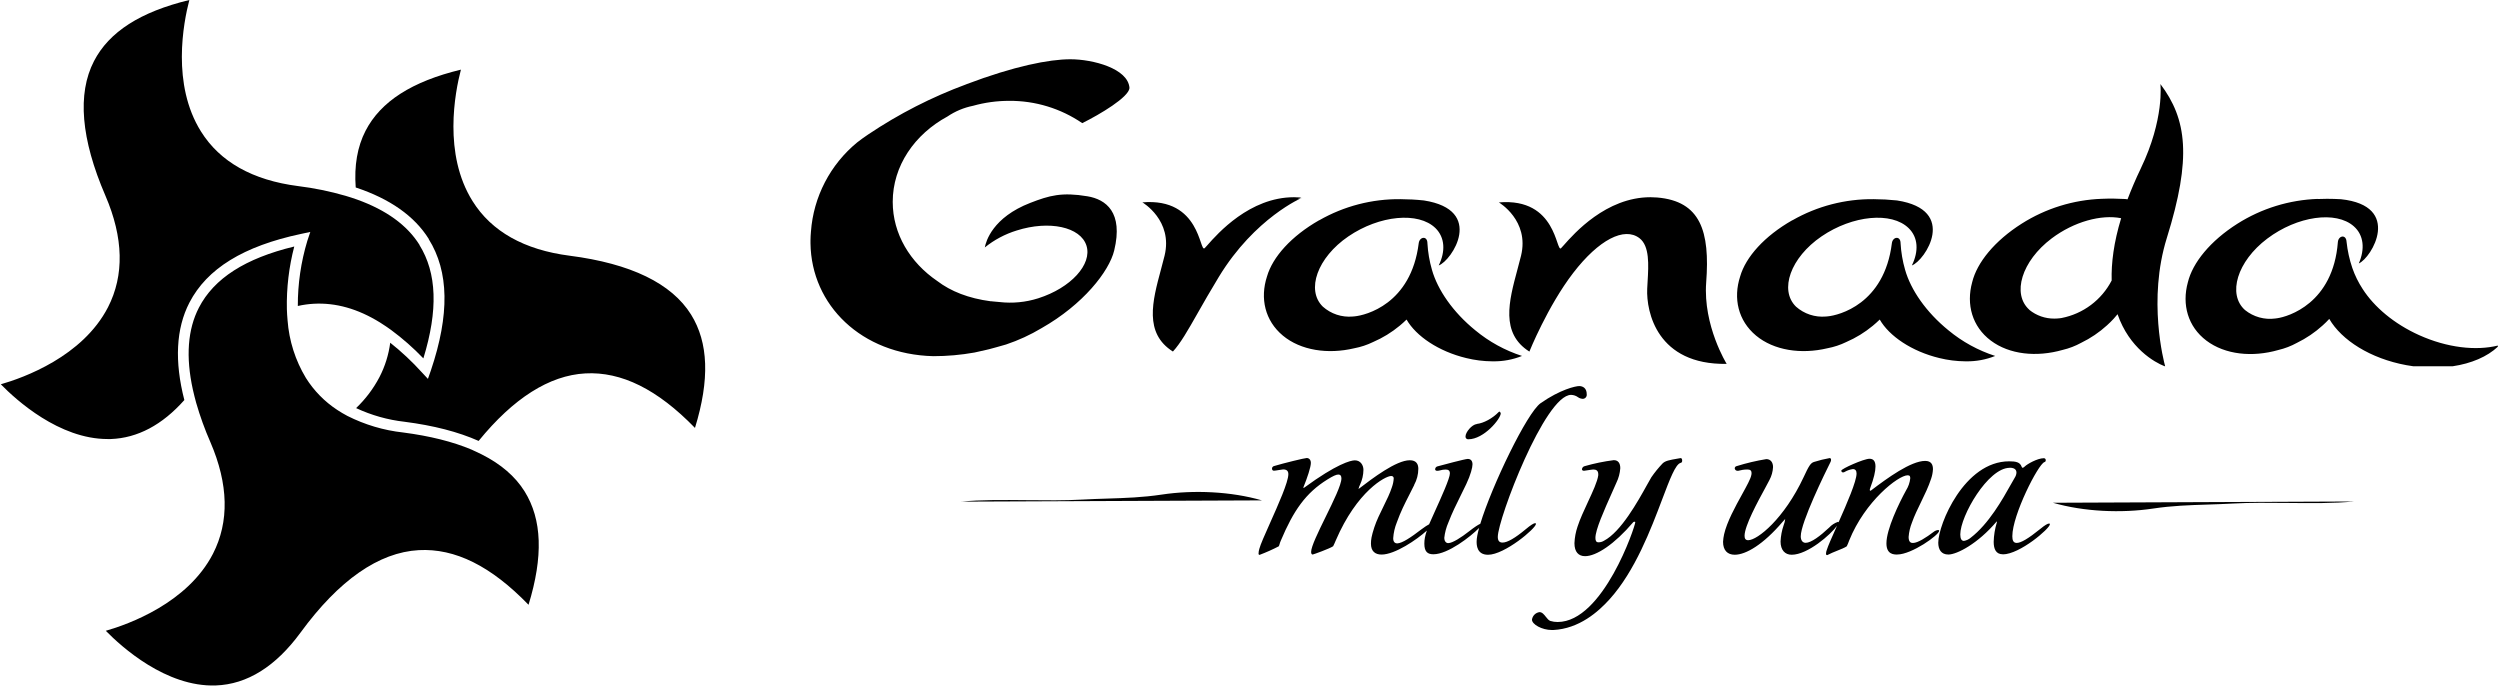 <svg width="203" height="56" viewBox="0 0 203 56" fill="none" xmlns="http://www.w3.org/2000/svg">
<g clip-path="url(#clip0_5427_44230)">
<path fill-rule="evenodd" clip-rule="evenodd" d="M34.065 19.887C33.062 18.282 31.357 17.05 28.982 16.2C28.826 16.144 28.671 16.092 28.511 16.04C28.351 15.988 28.209 15.944 28.055 15.899C26.795 15.534 25.508 15.27 24.206 15.11C20.511 14.635 17.855 13.142 16.316 10.671C13.926 6.853 14.888 1.863 15.375 0C11.395 0.962 8.857 2.59 7.631 4.965C6.263 7.615 6.575 11.29 8.559 15.888C10.035 19.309 10.098 22.358 8.77 24.948C6.704 28.958 1.91 30.675 0.066 31.204C1.315 32.484 4.806 35.65 8.738 35.65H8.994C11.168 35.572 13.174 34.506 14.969 32.484C14.159 29.332 14.292 26.68 15.379 24.575C16.807 21.811 19.772 19.985 24.443 18.994L25.197 18.832L24.953 19.563C24.437 21.277 24.177 23.057 24.183 24.846C24.607 24.75 25.038 24.689 25.472 24.665C27.27 24.567 29.055 25.071 30.861 26.189C31.013 26.283 31.163 26.382 31.313 26.484C31.35 26.509 31.386 26.533 31.422 26.557L31.422 26.557C31.534 26.631 31.643 26.704 31.754 26.791C32.693 27.484 33.572 28.257 34.378 29.101C35.583 25.181 35.477 22.173 34.059 19.894L34.065 19.887ZM34.989 30.076C36.518 25.543 36.461 22.054 34.809 19.411L34.821 19.41C33.655 17.543 31.663 16.144 28.884 15.222C28.752 13.451 29.017 11.912 29.685 10.617C30.911 8.244 33.447 6.616 37.427 5.654C36.94 7.517 35.978 12.507 38.368 16.325C39.907 18.796 42.565 20.289 46.258 20.764C51.217 21.403 54.533 23.01 56.113 25.541C57.531 27.819 57.637 30.827 56.432 34.747C53.388 31.608 50.451 30.159 47.524 30.321C44.597 30.483 41.687 32.34 38.864 35.803C37.209 35.068 35.205 34.55 32.852 34.248C31.489 34.094 30.159 33.719 28.915 33.138C29.683 32.405 30.326 31.552 30.818 30.611C31.266 29.741 31.56 28.799 31.686 27.829C32.608 28.56 33.468 29.366 34.257 30.238L34.748 30.765L34.989 30.076ZM39.114 36.897C40.669 37.68 41.834 38.68 42.594 39.897L42.597 39.901C44.016 42.181 44.122 45.187 42.917 49.109C39.871 45.96 36.949 44.511 34.005 44.671C30.757 44.852 27.522 47.103 24.406 51.362C22.387 54.12 20.069 55.571 17.517 55.659C13.489 55.798 9.867 52.526 8.59 51.22C10.435 50.691 15.229 48.972 17.294 44.964C18.623 42.371 18.56 39.323 17.084 35.904C16.629 34.865 16.243 33.798 15.929 32.709C15.879 32.532 15.837 32.368 15.791 32.184C15.745 31.999 15.7 31.814 15.66 31.633C15.077 28.98 15.236 26.749 16.152 24.979C17.378 22.606 19.915 20.978 23.894 20.016C23.461 21.674 23.259 23.384 23.294 25.098C23.298 25.248 23.305 25.4 23.315 25.552C23.325 25.705 23.337 25.857 23.35 26.008C23.472 27.663 23.981 29.265 24.837 30.686C25.489 31.726 26.359 32.613 27.385 33.286C27.516 33.373 27.647 33.454 27.785 33.536C27.924 33.619 28.063 33.696 28.205 33.771C29.623 34.488 31.158 34.945 32.737 35.118C34.906 35.399 36.761 35.864 38.3 36.512C38.337 36.529 38.374 36.547 38.41 36.564C38.512 36.613 38.611 36.66 38.712 36.704C38.849 36.764 38.983 36.829 39.114 36.897Z" fill="black"/>
<path fill-rule="evenodd" clip-rule="evenodd" d="M102.88 22.449C103.338 20.866 104.856 19.171 107.114 17.884H107.127C109.134 16.737 111.411 16.146 113.723 16.172C114.354 16.175 114.986 16.209 115.614 16.276C120.605 17.047 117.883 21.17 116.823 21.555C117.385 20.41 117.331 19.285 116.561 18.524C115.179 17.174 112.014 17.474 109.49 19.194C106.967 20.914 106.034 23.553 107.416 24.901C107.744 25.192 108.128 25.414 108.545 25.552C108.961 25.689 109.402 25.741 109.839 25.702L110.004 25.687C110.863 25.604 114.585 24.716 115.201 19.743C115.268 19.215 115.907 19.119 115.907 19.757C115.949 20.484 116.071 21.204 116.273 21.904C116.734 23.534 117.976 25.344 119.796 26.823C120.917 27.751 122.204 28.456 123.588 28.903C122.84 29.204 122.04 29.352 121.234 29.34H121.167C120.453 29.335 119.742 29.245 119.05 29.073C116.819 28.534 114.983 27.295 114.213 25.947C114.038 26.12 113.846 26.29 113.653 26.451C113 26.992 112.273 27.437 111.494 27.773C111.009 28.009 110.495 28.179 109.966 28.279C107.822 28.788 105.616 28.456 104.165 27.247C102.714 26.037 102.302 24.225 102.88 22.449ZM141.3 22.449C141.756 20.866 143.274 19.171 145.534 17.884H145.549C147.556 16.737 149.833 16.146 152.144 16.172C152.776 16.175 153.408 16.21 154.036 16.276C159.027 17.047 156.305 21.17 155.243 21.555C155.807 20.41 155.763 19.285 154.981 18.524C153.599 17.174 150.432 17.474 147.91 19.194C145.389 20.914 144.456 23.553 145.836 24.901C146.164 25.192 146.548 25.413 146.965 25.551C147.381 25.689 147.822 25.74 148.259 25.702L148.424 25.687C149.285 25.604 153.007 24.716 153.621 19.743C153.69 19.215 154.327 19.119 154.327 19.757C154.369 20.484 154.491 21.204 154.693 21.904C155.154 23.534 156.396 25.344 158.216 26.823C159.338 27.751 160.625 28.457 162.01 28.903C161.262 29.203 160.462 29.352 159.656 29.34H159.587C158.873 29.334 158.162 29.245 157.47 29.073C155.241 28.534 153.405 27.295 152.635 25.947C152.458 26.12 152.266 26.29 152.073 26.451C151.42 26.992 150.694 27.437 149.916 27.773C149.431 28.009 148.916 28.179 148.386 28.279C146.244 28.788 144.038 28.456 142.587 27.247C141.136 26.037 140.722 24.225 141.3 22.449ZM181.675 18.168C183.637 16.925 185.895 16.229 188.216 16.151L188.186 16.161C188.442 16.149 188.699 16.143 188.956 16.143C189.346 16.143 189.723 16.157 190.081 16.176C195.103 16.712 192.576 20.949 191.534 21.392C192.044 20.221 191.946 19.1 191.132 18.378C189.681 17.093 186.538 17.54 184.1 19.377C181.661 21.215 180.851 23.894 182.295 25.176C182.636 25.452 183.031 25.654 183.453 25.772C183.876 25.89 184.318 25.921 184.752 25.862L184.918 25.839C185.778 25.716 189.45 24.654 189.835 19.656C189.879 19.127 190.507 19 190.541 19.637C190.618 20.358 190.774 21.069 191.007 21.756C191.216 22.36 191.499 22.936 191.85 23.47C192.78 24.918 194.383 26.288 196.436 27.214C198.717 28.241 201.046 28.497 202.824 28.06V28.154C201.969 28.961 200.672 29.518 199.144 29.743H195.974C195.772 29.716 195.58 29.685 195.387 29.649C192.477 29.111 190.141 27.628 189.136 25.895C188.969 26.078 188.794 26.253 188.601 26.424C187.974 26.994 187.269 27.471 186.507 27.842C186.034 28.102 185.528 28.296 185.002 28.42C182.884 29.027 180.674 28.799 179.163 27.661C177.653 26.523 177.158 24.732 177.653 22.929C178.041 21.324 179.479 19.562 181.675 18.168ZM97.503 19.66C97.632 20.038 97.707 20.256 97.82 20.148V20.151C97.866 20.107 97.94 20.023 98.041 19.908C98.866 18.973 101.476 16.014 105.075 16.014C105.256 16.014 105.433 16.022 105.626 16.037H105.653C105.557 16.081 105.464 16.127 105.372 16.174L105.372 16.174L105.303 16.209L105.749 16.047C105.749 16.047 101.898 17.669 98.969 22.484C98.278 23.619 97.726 24.591 97.254 25.419L97.254 25.42L97.254 25.42L97.254 25.42C96.436 26.859 95.863 27.867 95.241 28.545C92.877 27.055 93.58 24.443 94.266 21.898C94.368 21.518 94.47 21.139 94.562 20.766C95.264 17.894 92.762 16.432 92.762 16.432C95.131 16.232 96.284 17.257 96.904 18.291C97.206 18.795 97.379 19.3 97.503 19.66ZM126.448 19.663C126.578 20.041 126.653 20.26 126.765 20.151H126.759C126.805 20.107 126.88 20.023 126.981 19.908C127.806 18.973 130.416 16.014 134.015 16.014C134.196 16.014 134.373 16.022 134.566 16.037C138.078 16.334 138.861 18.768 138.542 22.938C138.282 26.446 140.206 29.547 140.206 29.547C134.562 29.641 133.671 25.329 133.753 23.449C133.762 23.256 133.774 23.056 133.786 22.851C133.865 21.504 133.955 19.982 133.13 19.344C131.902 18.393 129.82 19.46 127.741 22.166C125.662 24.872 124.186 28.549 124.186 28.549C121.822 27.059 122.526 24.447 123.211 21.902C123.314 21.522 123.416 21.143 123.507 20.77C124.209 17.898 121.708 16.436 121.708 16.436C124.077 16.236 125.229 17.26 125.849 18.295C126.151 18.799 126.325 19.303 126.448 19.663ZM166.594 19.36C164.156 21.197 163.345 23.876 164.789 25.159H164.779C165.356 25.627 166.077 25.878 166.819 25.87C166.959 25.87 167.1 25.861 167.239 25.845L167.402 25.822C168.265 25.654 169.079 25.292 169.783 24.765C170.487 24.238 171.063 23.558 171.467 22.777C171.429 21.365 171.636 19.695 172.237 17.719C170.636 17.399 168.417 17.988 166.594 19.36ZM172.756 16.184C173.059 15.388 173.411 14.552 173.838 13.666L173.836 13.668C175.765 9.66 175.424 6.823 175.424 6.823C177.578 9.678 177.978 12.813 175.947 19.321C174.379 24.343 175.709 29.373 175.809 29.735H175.759C174.956 29.427 172.895 28.264 171.946 25.514L171.627 25.885C171.457 26.068 171.28 26.245 171.088 26.417C170.461 26.987 169.756 27.465 168.994 27.834C168.521 28.094 168.016 28.288 167.491 28.412C165.37 29.019 163.161 28.792 161.65 27.653C160.139 26.515 159.646 24.724 160.139 22.921C160.53 21.317 161.965 19.554 164.163 18.16C166.115 16.922 168.361 16.226 170.67 16.143C171.301 16.116 171.933 16.122 172.564 16.159L172.756 16.184ZM70.52 10.903C72.997 9.241 75.663 7.88 78.461 6.846V6.843C82.358 5.367 85.197 4.812 86.917 4.812C88.721 4.812 91.609 5.552 91.715 7.151C91.65 7.894 89.335 9.277 87.878 9.999C86.131 8.805 84.061 8.173 81.946 8.189C80.953 8.188 79.965 8.323 79.009 8.591C78.268 8.74 77.563 9.034 76.936 9.458C74.267 10.903 72.489 13.468 72.489 16.392C72.489 19 73.905 21.32 76.107 22.819C77.202 23.653 78.644 24.227 80.449 24.464H80.516L80.584 24.473L80.716 24.485C80.86 24.502 81.006 24.515 81.155 24.525C82.215 24.648 83.289 24.545 84.306 24.221C86.95 23.38 88.703 21.463 88.22 19.943C87.737 18.424 85.201 17.875 82.556 18.716C81.613 19.006 80.734 19.473 79.966 20.092C80.058 19.591 80.609 17.655 83.661 16.473C85.214 15.87 86.221 15.591 88.303 15.939C89.798 16.19 91.226 17.232 90.474 20.336C90.064 22.039 87.943 24.735 84.577 26.644C83.666 27.191 82.698 27.636 81.69 27.973C81.43 28.05 81.169 28.123 80.907 28.195C80.525 28.306 80.133 28.406 79.733 28.493H79.718C79.625 28.514 79.536 28.534 79.449 28.553L79.447 28.554C79.338 28.578 79.231 28.602 79.125 28.626C78.021 28.823 76.901 28.922 75.78 28.921C69.956 28.778 65.876 24.78 65.812 19.755V19.518C65.814 19.281 65.828 19.04 65.849 18.799C65.952 17.401 66.338 16.039 66.984 14.795C67.629 13.552 68.521 12.452 69.604 11.563C69.929 11.308 70.135 11.167 70.475 10.933L70.475 10.933L70.52 10.903ZM94.34 40.159C96.929 39.77 99.968 39.905 102.47 40.631L78.045 40.733C79.629 40.576 81.493 40.595 83.375 40.614C84.904 40.63 86.446 40.646 87.86 40.567C88.582 40.527 89.264 40.505 89.931 40.484H89.931H89.931C91.4 40.437 92.79 40.392 94.34 40.159ZM166.7 40.824C169.202 41.55 172.241 41.684 174.829 41.295C176.379 41.062 177.77 41.018 179.238 40.971H179.238H179.238H179.238H179.238H179.238H179.238H179.239C179.905 40.949 180.588 40.927 181.309 40.887C182.723 40.809 184.265 40.824 185.794 40.84H185.795C187.677 40.859 189.54 40.879 191.124 40.721L166.7 40.824ZM114.42 40.205C114.551 39.949 114.687 39.682 114.831 39.389V39.371C115.05 38.971 115.165 38.523 115.168 38.067C115.168 37.709 115.022 37.372 114.475 37.372C113.371 37.372 111.433 38.851 110.398 39.642L110.31 39.708C110.336 39.584 110.379 39.463 110.437 39.35C110.613 38.974 110.706 38.565 110.711 38.15C110.711 37.78 110.48 37.38 110.016 37.38C109.681 37.38 108.545 37.663 105.916 39.589C105.908 39.597 105.898 39.603 105.887 39.607C105.876 39.611 105.864 39.612 105.853 39.61C105.832 39.61 105.832 39.61 105.832 39.589C105.83 39.578 105.831 39.566 105.835 39.556C105.839 39.545 105.845 39.535 105.853 39.527C106.147 38.811 106.442 37.927 106.442 37.59C106.442 37.316 106.276 37.191 106.107 37.191C105.938 37.191 104.227 37.611 103.457 37.842C103.405 37.852 103.358 37.882 103.327 37.925C103.295 37.968 103.281 38.022 103.288 38.075C103.288 38.096 103.293 38.117 103.302 38.136C103.311 38.155 103.324 38.172 103.34 38.186C103.356 38.2 103.374 38.21 103.394 38.216C103.415 38.222 103.436 38.224 103.457 38.221C103.522 38.221 103.692 38.193 103.853 38.166L103.854 38.166L103.854 38.166L103.854 38.166H103.854L103.854 38.166L103.854 38.166C104.002 38.141 104.143 38.117 104.192 38.117C104.465 38.117 104.614 38.229 104.614 38.503C104.614 39.143 103.797 40.97 103.121 42.483C102.707 43.411 102.346 44.22 102.258 44.564C102.219 44.689 102.197 44.818 102.194 44.949C102.194 45.013 102.216 45.055 102.279 45.055C102.811 44.854 103.331 44.622 103.836 44.36C103.865 44.311 103.88 44.257 103.9 44.189L103.9 44.189L103.9 44.189L103.9 44.189C103.921 44.113 103.948 44.02 104.003 43.898C105.033 41.457 106.022 40.026 107.789 38.932C108.23 38.657 108.501 38.532 108.671 38.532C108.84 38.532 108.923 38.638 108.923 38.847C108.923 39.363 108.275 40.683 107.644 41.969C107.046 43.189 106.463 44.377 106.463 44.818C106.463 44.943 106.505 45.028 106.59 45.028C106.632 45.028 107.978 44.547 108.251 44.354L108.257 44.342L108.257 44.342C108.336 44.182 108.378 44.096 108.461 43.892C110.185 39.872 112.498 38.651 112.96 38.651C113.087 38.651 113.17 38.716 113.17 38.844C113.156 39.088 113.107 39.328 113.024 39.558C112.868 40.047 112.605 40.582 112.335 41.13L112.335 41.13C112.059 41.691 111.775 42.267 111.594 42.821C111.361 43.535 111.321 43.83 111.321 44.146C111.321 44.757 111.657 45.03 112.183 45.03C113.268 45.03 115.049 43.824 115.86 43.082C115.716 43.512 115.657 43.791 115.657 44.144C115.657 44.814 115.93 45.007 116.392 45.007C117.574 45.007 119.42 43.569 120.102 42.871C119.974 43.337 119.902 43.716 119.902 43.974C119.902 44.227 119.902 45.047 120.828 45.047C122.173 45.047 124.718 42.902 124.718 42.544C124.718 42.501 124.698 42.48 124.656 42.48C124.55 42.48 124.298 42.628 123.876 42.984C123.014 43.701 122.391 44.057 122.006 44.057C121.748 44.057 121.621 43.911 121.621 43.595C121.621 42.143 125.455 32.064 127.572 32.064C127.776 32.069 127.974 32.136 128.139 32.257C128.244 32.331 128.369 32.375 128.497 32.382L128.505 32.388C128.554 32.389 128.602 32.379 128.647 32.359C128.692 32.34 128.731 32.311 128.764 32.274C128.796 32.237 128.819 32.194 128.833 32.147C128.846 32.1 128.849 32.05 128.842 32.002C128.842 31.517 128.526 31.349 128.232 31.349C127.937 31.349 126.696 31.623 125.099 32.738C123.996 33.507 121.132 39.46 120.2 42.532C120.039 42.6 119.733 42.795 119.273 43.156C118.684 43.618 117.949 44.102 117.591 44.102C117.402 44.102 117.275 43.913 117.275 43.682C117.322 43.246 117.436 42.82 117.612 42.418C117.926 41.611 118.24 40.979 118.574 40.307L118.574 40.307C118.732 39.989 118.894 39.662 119.063 39.304C119.421 38.547 119.567 37.954 119.567 37.705C119.567 37.457 119.456 37.264 119.182 37.264C118.973 37.264 117.087 37.769 116.702 37.875C116.653 37.891 116.611 37.922 116.581 37.963C116.551 38.005 116.535 38.055 116.534 38.106C116.534 38.167 116.577 38.231 116.702 38.231C116.796 38.231 116.878 38.21 116.968 38.187C117.078 38.159 117.201 38.127 117.375 38.127C117.585 38.127 117.731 38.189 117.731 38.441C117.731 38.837 117.038 40.366 116.507 41.537C116.32 41.947 116.154 42.314 116.044 42.572C115.902 42.644 115.7 42.773 115.441 42.967C114.537 43.661 113.865 44.102 113.465 44.123C113.255 44.123 113.128 43.996 113.128 43.703C113.157 43.262 113.257 42.828 113.422 42.418C113.733 41.551 114.054 40.922 114.42 40.205L114.42 40.205ZM119.925 34.423C120.472 34.36 121.186 33.98 121.69 33.46C121.711 33.439 121.733 33.418 121.754 33.418C121.775 33.418 121.86 33.503 121.86 33.566C121.86 34.007 120.493 35.669 119.231 35.669C119.199 35.673 119.168 35.669 119.138 35.659C119.109 35.648 119.082 35.631 119.06 35.609C119.038 35.587 119.021 35.56 119.01 35.531C119 35.501 118.996 35.469 119 35.438C119 35.101 119.504 34.475 119.925 34.429V34.423ZM136.486 37.201C136.55 37.201 136.592 37.285 136.592 37.393C136.592 37.501 136.571 37.563 136.465 37.586C136.049 37.696 135.594 38.897 134.971 40.543C134.054 42.968 132.771 46.359 130.705 48.653C129.779 49.683 128.222 51.053 126.121 51.157H126.015C125.195 51.157 124.396 50.694 124.396 50.315C124.417 50.161 124.488 50.017 124.599 49.907C124.709 49.797 124.852 49.726 125.006 49.704C125.223 49.704 125.376 49.898 125.524 50.086C125.639 50.232 125.752 50.375 125.89 50.421C126.08 50.479 126.279 50.508 126.479 50.506C130.179 50.506 132.785 42.719 132.785 42.403C132.785 42.382 132.764 42.362 132.722 42.362C132.683 42.363 132.647 42.377 132.618 42.403C131.078 44.213 129.61 45.161 128.707 45.161C128.182 45.161 127.845 44.824 127.845 44.107C127.864 43.648 127.949 43.194 128.097 42.759C128.293 42.151 128.623 41.443 128.939 40.762L128.939 40.762L128.939 40.762L128.939 40.762C129.334 39.913 129.709 39.107 129.779 38.593V38.508C129.779 38.214 129.61 38.123 129.379 38.123C129.306 38.123 129.082 38.159 128.895 38.188L128.895 38.188C128.763 38.209 128.649 38.227 128.622 38.227C128.497 38.227 128.455 38.164 128.455 38.102C128.46 38.04 128.486 37.982 128.528 37.936C128.569 37.89 128.625 37.859 128.686 37.848C129.457 37.628 130.244 37.466 131.04 37.364C131.398 37.364 131.567 37.617 131.567 38.017C131.539 38.427 131.431 38.827 131.251 39.196C131.147 39.433 131.041 39.671 130.935 39.909C130.231 41.486 129.548 43.018 129.548 43.678C129.548 43.909 129.61 44.036 129.8 44.036C129.956 44.036 130.109 43.992 130.241 43.909C131.621 43.192 133.001 40.703 133.731 39.386L133.731 39.386C133.879 39.118 134.001 38.899 134.09 38.753C134.363 38.359 134.665 37.986 134.995 37.638C135.218 37.415 135.556 37.356 136.198 37.244C136.282 37.229 136.372 37.214 136.467 37.197L136.486 37.201ZM140.938 38.178C140.981 38.213 141.035 38.232 141.09 38.231L141.153 38.227C141.386 38.161 141.626 38.126 141.867 38.123C142.1 38.123 142.225 38.185 142.225 38.418C142.227 38.474 142.22 38.531 142.204 38.586C142.152 38.878 141.837 39.45 141.457 40.14C140.908 41.135 140.224 42.377 139.997 43.383C139.952 43.584 139.923 43.788 139.912 43.994C139.912 44.687 140.27 45.045 140.859 45.045C141.761 45.045 143.172 44.225 144.748 42.372L144.958 42.141C144.939 42.314 144.897 42.484 144.833 42.646C144.685 43.073 144.601 43.52 144.581 43.973C144.581 44.66 144.937 45.045 145.484 45.045C146.788 45.045 148.669 43.395 149.166 42.691L149.12 42.795C148.746 43.633 148.43 44.341 148.336 44.653C148.298 44.746 148.276 44.846 148.272 44.947C148.272 45.032 148.293 45.074 148.357 45.074C148.368 45.076 148.379 45.074 148.39 45.071C148.401 45.067 148.41 45.061 148.419 45.053C148.632 44.938 148.911 44.827 149.178 44.719C149.496 44.593 149.798 44.472 149.958 44.358C150.032 44.208 150.096 44.053 150.151 43.895C151.438 40.696 154.146 38.593 154.902 38.593C155.093 38.593 155.112 38.699 155.112 38.846C155.074 39.188 154.96 39.517 154.777 39.809C154.188 40.883 153.178 42.967 153.178 44.123C153.178 45.028 153.788 45.028 154.061 45.028L154.054 45.026C155.231 45.026 157.46 43.437 157.46 43.1C157.46 43.058 157.418 43.036 157.375 43.036C157.245 43.05 157.121 43.101 157.019 43.183C156.409 43.647 155.722 44.088 155.337 44.088C155.231 44.088 154.979 44.088 154.979 43.605C155.01 43.2 155.102 42.803 155.253 42.426C155.45 41.872 155.717 41.323 155.987 40.77L155.987 40.77C156.29 40.146 156.597 39.518 156.808 38.87C156.893 38.622 156.943 38.363 156.956 38.1C156.956 37.742 156.829 37.426 156.325 37.426C155.168 37.426 153.255 38.815 151.931 39.824C151.923 39.832 151.912 39.838 151.901 39.842C151.897 39.843 151.893 39.844 151.888 39.845C151.886 39.845 151.884 39.846 151.882 39.846C151.877 39.846 151.872 39.846 151.867 39.845C151.846 39.845 151.825 39.824 151.825 39.783C151.831 39.725 151.846 39.668 151.867 39.614C152.162 38.828 152.289 38.266 152.289 37.88C152.289 37.443 152.119 37.251 151.804 37.251C151.342 37.251 149.514 38.067 149.514 38.214C149.513 38.233 149.516 38.253 149.523 38.271C149.53 38.289 149.541 38.306 149.555 38.32C149.568 38.334 149.585 38.345 149.603 38.352C149.621 38.359 149.64 38.363 149.66 38.362C149.72 38.357 149.778 38.335 149.827 38.298C150.023 38.19 150.237 38.118 150.459 38.089C150.647 38.089 150.753 38.214 150.753 38.445C150.753 39.082 149.969 40.888 149.289 42.416C149.283 42.387 149.266 42.372 149.248 42.372C148.974 42.465 148.728 42.624 148.532 42.836C147.797 43.53 147.062 44.077 146.619 44.077C146.367 44.077 146.221 43.867 146.221 43.551C146.221 42.414 148.218 38.354 148.638 37.513C148.672 37.455 148.687 37.387 148.68 37.32C148.682 37.289 148.673 37.259 148.653 37.236C148.633 37.212 148.605 37.198 148.574 37.195C148.141 37.273 147.713 37.378 147.293 37.511C147.019 37.596 146.871 37.846 146.452 38.751C144.875 42.118 142.708 43.865 141.952 43.865C141.742 43.865 141.658 43.738 141.658 43.507C141.658 42.697 142.734 40.726 143.328 39.636C143.491 39.338 143.618 39.106 143.676 38.982C143.851 38.658 143.951 38.299 143.971 37.931C143.971 37.551 143.78 37.28 143.424 37.28C142.613 37.412 141.811 37.601 141.026 37.846C140.98 37.852 140.937 37.875 140.906 37.91C140.875 37.946 140.858 37.992 140.859 38.038C140.868 38.093 140.896 38.143 140.938 38.178ZM161.887 43.998C161.887 44.587 162.075 45.007 162.622 45.007V45.015C164.009 45.015 166.45 42.909 166.45 42.574C166.451 42.566 166.45 42.557 166.448 42.548C166.445 42.54 166.44 42.533 166.434 42.526C166.428 42.52 166.42 42.516 166.412 42.513C166.404 42.51 166.395 42.509 166.386 42.511C166.271 42.511 166.049 42.638 165.693 42.931C164.683 43.751 164.094 44.086 163.757 44.086C163.484 44.086 163.401 43.876 163.401 43.539C163.401 41.815 165.503 37.69 166.007 37.522C166.04 37.515 166.069 37.496 166.089 37.469C166.108 37.441 166.117 37.407 166.113 37.374C166.116 37.353 166.114 37.332 166.108 37.311C166.101 37.291 166.091 37.272 166.077 37.256C166.063 37.241 166.046 37.228 166.026 37.219C166.007 37.211 165.986 37.206 165.965 37.206C165.439 37.206 164.602 37.686 164.41 37.879C164.367 37.931 164.308 37.968 164.242 37.985C164.2 37.985 164.179 37.963 164.158 37.9C164.031 37.522 163.674 37.459 163.147 37.459C159.49 37.459 157.387 42.594 157.387 44.065C157.387 44.608 157.618 45.028 158.207 45.028C158.902 45.028 160.605 44.144 162.118 42.357C162.118 42.355 162.118 42.353 162.118 42.351C162.119 42.347 162.121 42.344 162.124 42.342C162.125 42.34 162.127 42.339 162.128 42.338C162.131 42.336 162.135 42.336 162.139 42.336C162.15 42.369 162.15 42.406 162.139 42.44C161.985 42.945 161.9 43.469 161.887 43.998ZM159.175 43.395C159.175 41.9 161.425 37.986 163.189 37.986V37.979C163.715 37.979 163.736 38.273 163.736 38.379C163.728 38.516 163.685 38.649 163.611 38.765C163.52 38.913 163.406 39.117 163.271 39.359C162.626 40.512 161.492 42.538 160.016 43.668C159.861 43.801 159.671 43.889 159.469 43.921C159.281 43.921 159.175 43.753 159.175 43.395Z" fill="black"/>
</g>
<defs>
<clipPath id="clip0_5427_44230">
<rect width="202.832" height="56" fill="white"/>
</clipPath>
</defs>
</svg>
